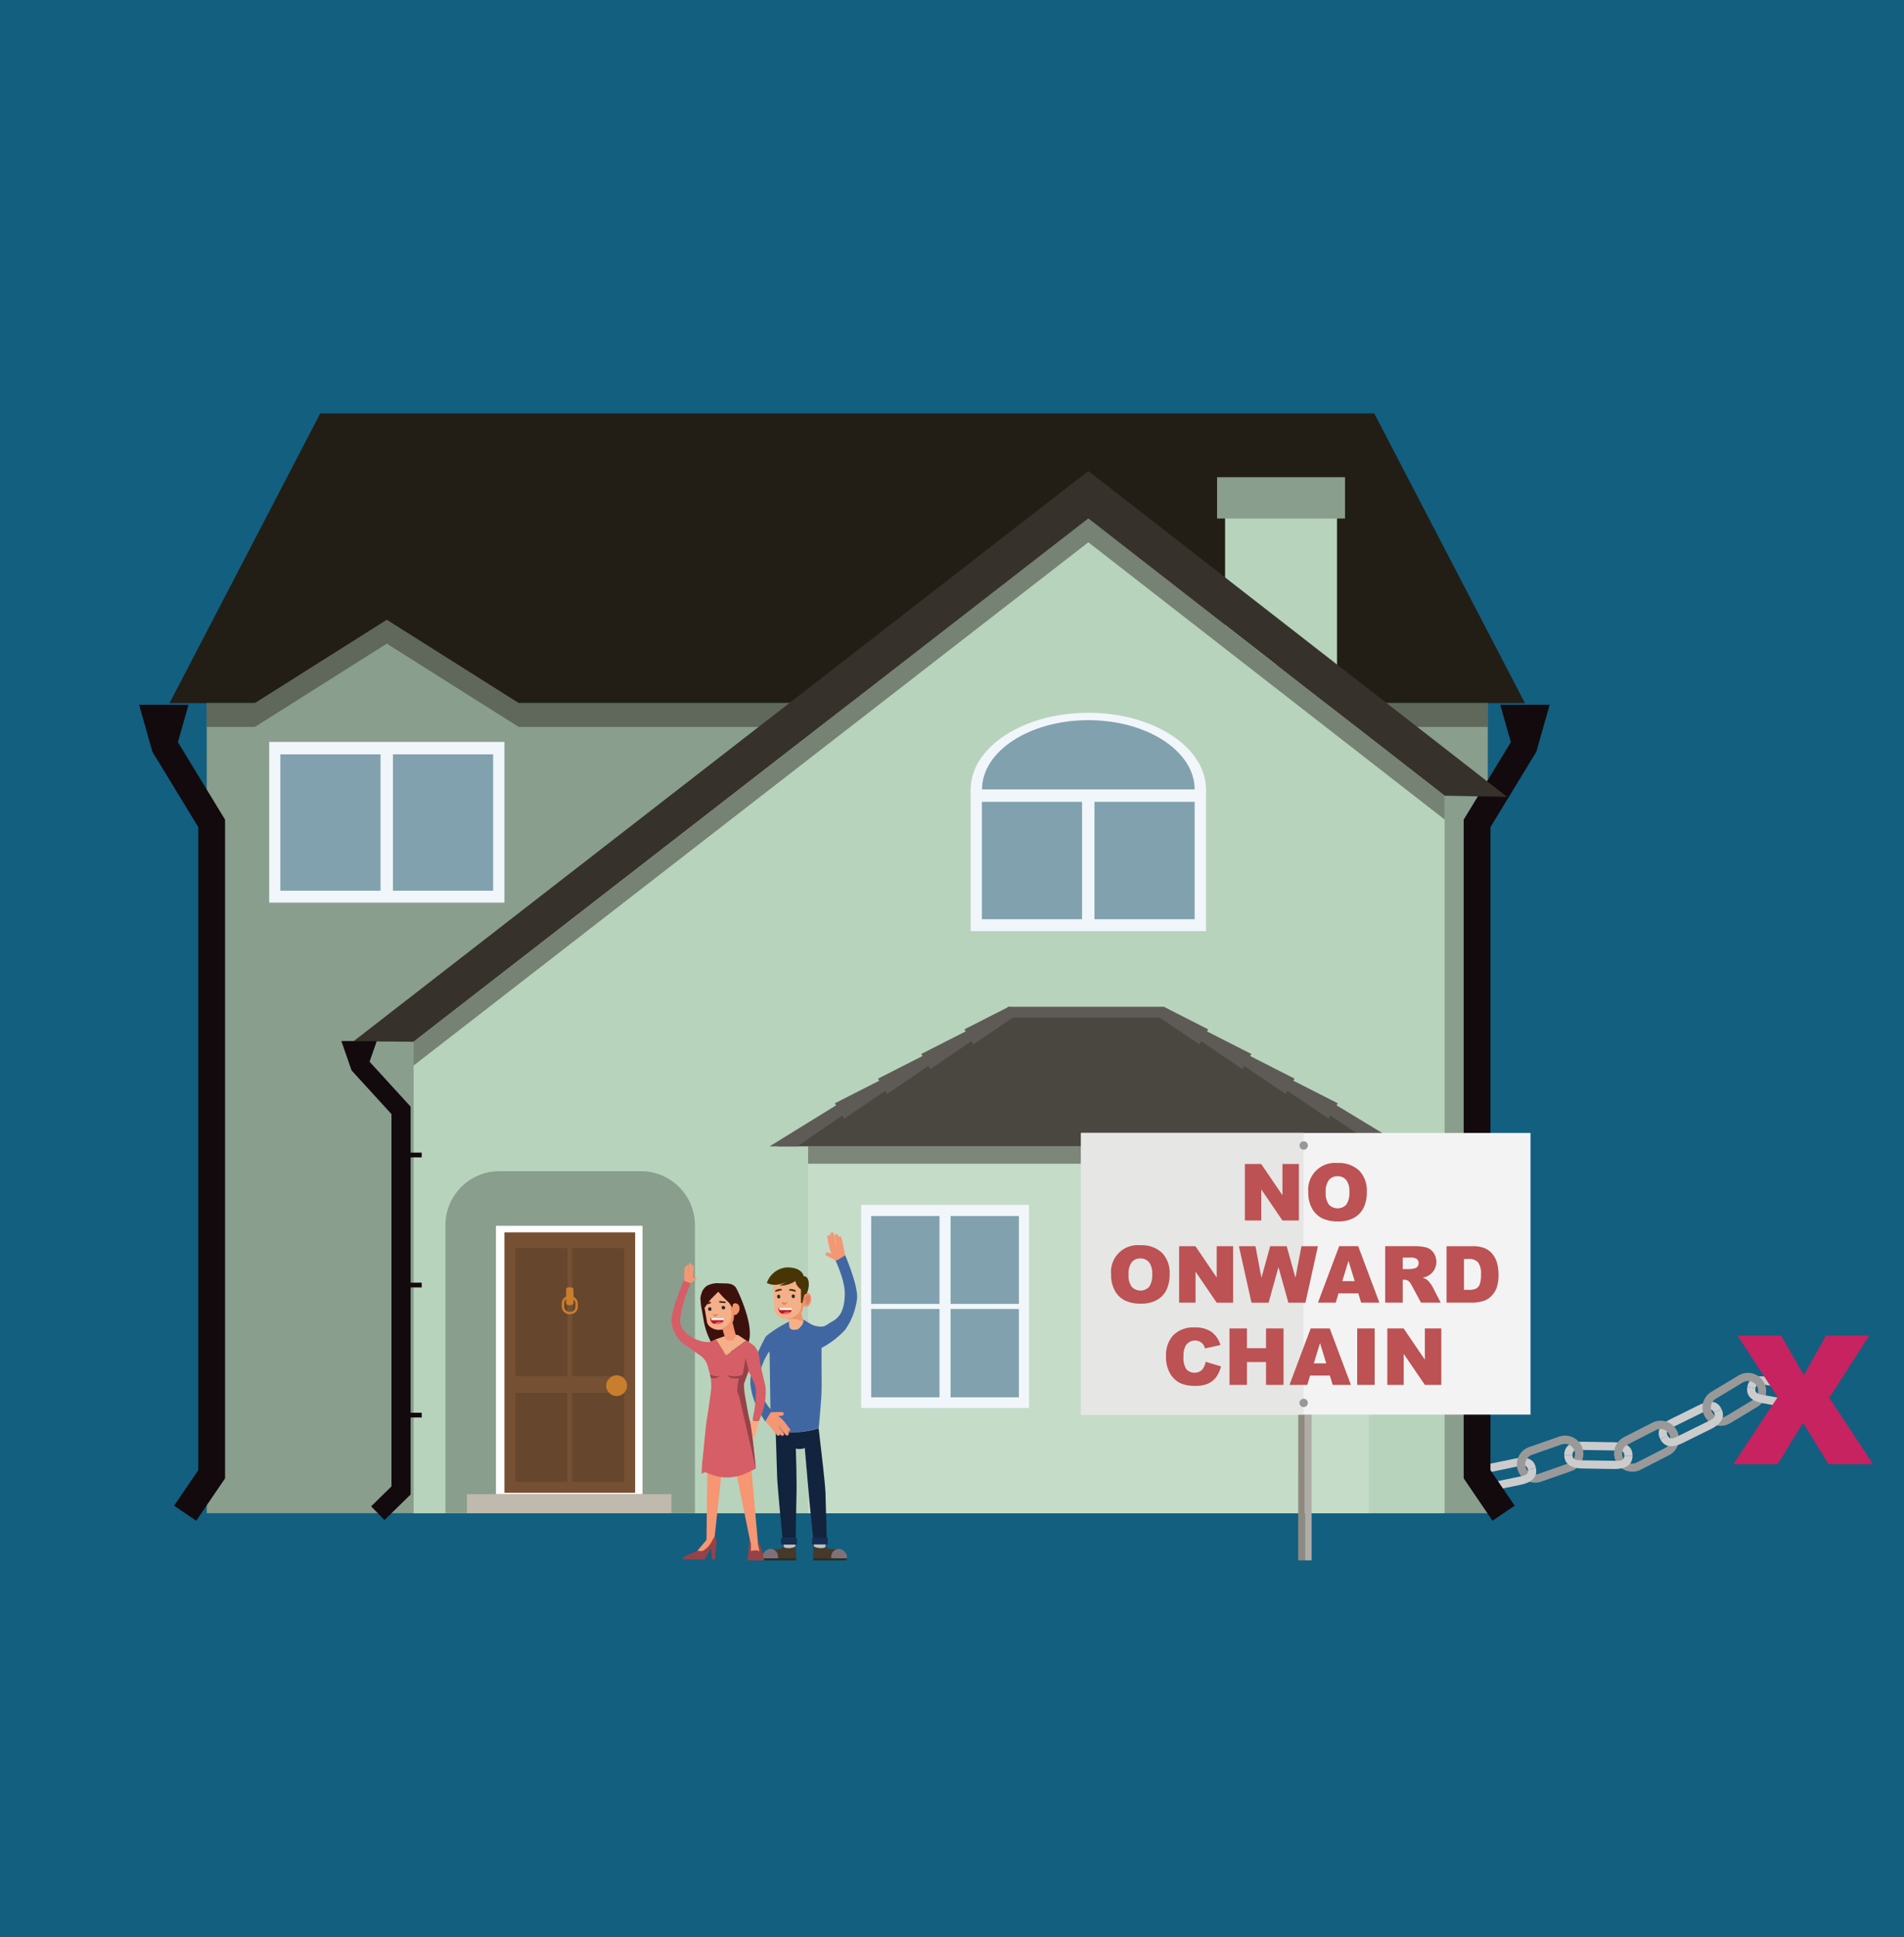 <svg xmlns="http://www.w3.org/2000/svg" width="295" height="300" viewBox="0 0 295 300">
  <defs>
    <style>
      .cls-1 {
        fill: #125f80;
      }

      .cls-2 {
        fill: #ccc;
      }

      .cls-3 {
        fill: #999;
      }

      .cls-4 {
        fill: #221e16;
      }

      .cls-15, .cls-4 {
        fill-rule: evenodd;
      }

      .cls-5 {
        fill: #b7d3bc;
      }

      .cls-6 {
        fill: #899e8d;
      }

      .cls-7 {
        fill: #130a0d;
      }

      .cls-8, .cls-9 {
        fill: #36322b;
      }

      .cls-8 {
        opacity: 0.5;
      }

      .cls-10 {
        fill: #fff;
      }

      .cls-11 {
        fill: #755033;
      }

      .cls-12 {
        fill: #66462d;
      }

      .cls-13 {
        fill: #c87e2c;
      }

      .cls-14, .cls-21 {
        fill: none;
        stroke-miterlimit: 10;
      }

      .cls-14 {
        stroke: #c87e2c;
        stroke-width: 0.369px;
      }

      .cls-15 {
        fill: #c0b9ad;
      }

      .cls-16 {
        fill: #f1f6fa;
      }

      .cls-17 {
        fill: #81a1ae;
      }

      .cls-18 {
        fill: #c5dcc9;
      }

      .cls-19 {
        fill: #4a4740;
      }

      .cls-20 {
        fill: #5e5b56;
      }

      .cls-21 {
        stroke: #130a0d;
        stroke-width: 0.736px;
      }

      .cls-22 {
        fill: #4167a3;
      }

      .cls-23 {
        fill: #f4b089;
      }

      .cls-24 {
        fill: #ef9369;
      }

      .cls-25 {
        fill: #db8061;
      }

      .cls-26 {
        fill: #d08564;
      }

      .cls-27 {
        fill: #272c26;
      }

      .cls-28 {
        fill: #483505;
      }

      .cls-29 {
        fill: #bcc3c6;
      }

      .cls-30 {
        fill: #12233d;
      }

      .cls-31 {
        fill: #46392a;
      }

      .cls-32 {
        fill: #807178;
      }

      .cls-33 {
        fill: #282e27;
      }

      .cls-34 {
        fill: #172c4e;
      }

      .cls-35 {
        fill: #f49774;
      }

      .cls-36 {
        fill: #f55761;
      }

      .cls-37 {
        fill: #bd1b25;
      }

      .cls-38 {
        fill: #3c100d;
      }

      .cls-39 {
        fill: #f69672;
      }

      .cls-40 {
        fill: #faaa83;
      }

      .cls-41 {
        fill: #d65e67;
      }

      .cls-42 {
        fill: #964248;
      }

      .cls-43 {
        fill: #c62360;
      }

      .cls-44 {
        fill: #8f8a80;
      }

      .cls-45 {
        fill: #afaca8;
      }

      .cls-46 {
        fill: #f3f3f3;
      }

      .cls-47 {
        fill: #e6e6e5;
      }

      .cls-48 {
        fill: #989898;
      }

      .cls-49 {
        fill: #bc5253;
      }
    </style>
  </defs>
  <title>No Onward Chain House Sales</title>
  <g id="back">
    <rect class="cls-1" x="-137.426" y="-466.884" width="568.221" height="5731.85"/>
  </g>
  <g id="house">
    <g>
      <path class="cls-2" d="M234.778,225.863l-4.811.994c-1.53.316-2.675,1.056-2.359,2.586l.004.017,1.246-.257-.004-.017c-.174-.843.527-.908,1.37-1.083l4.811-.994c.843-.174,1.513-.392,1.687.451l.003.017,1.246-.258-.003-.017C237.653,225.773,236.309,225.547,234.778,225.863Z"/>
      <path class="cls-3" d="M228.431,232.24l-4.639,1.615a2.833,2.833,0,1,1-1.863-5.352l4.639-1.615a2.833,2.833,0,1,1,1.863,5.352Zm-6.084-2.535a1.561,1.561,0,0,0,1.026,2.948l4.639-1.615a1.561,1.561,0,1,0-1.026-2.948Z"/>
      <path class="cls-2" d="M250.14,223.341l-4.912-.078c-1.562-.025-2.841.448-2.866,2.01,0,.006,0,.012,0,.018l1.272.02c0-.006,0-.012,0-.018.014-.861.713-.772,1.573-.758l4.912.078c.861.014,1.562-.053,1.548.808l-.001.018,1.273.02.001-.018C252.965,223.879,251.702,223.365,250.14,223.341Z"/>
      <path class="cls-3" d="M243.422,227.823l-4.638,1.619a2.833,2.833,0,1,1-1.867-5.35l4.638-1.619a2.833,2.833,0,0,1,1.867,5.35Zm-6.086-2.53a1.561,1.561,0,0,0,1.029,2.947l4.638-1.619a1.561,1.561,0,0,0-1.029-2.947Z"/>
      <path class="cls-2" d="M263.262,217.575l-4.405,2.174c-1.401.691-2.323,1.696-1.631,3.097l.008.016,1.141-.563-.008-.016c-.381-.772.281-1.012,1.053-1.393l4.405-2.174c.772-.381,1.365-.76,1.746.011l.007.016,1.141-.563-.007-.016C266.021,216.764,264.663,216.884,263.262,217.575Z"/>
      <path class="cls-3" d="M258.581,225.361l-4.375,2.234a2.833,2.833,0,1,1-2.577-5.047l4.375-2.234a2.833,2.833,0,0,1,2.577,5.047Zm-6.373-1.68a1.561,1.561,0,1,0,1.419,2.78l4.375-2.234a1.561,1.561,0,0,0-1.419-2.78Z"/>
      <path class="cls-2" d="M278.715,214.086l-4.836-.862c-1.538-.274-2.876-.011-3.15,1.527l-.003.018,1.253.223.003-.018c.151-.847.827-.648,1.674-.497l4.836.862c.847.151,1.55.197,1.399,1.045l-.004.017,1.253.223.004-.017C281.418,215.068,280.253,214.36,278.715,214.086Z"/>
      <path class="cls-3" d="M272.278,217.86l-4.209,2.533a2.833,2.833,0,0,1-2.923-4.855l4.209-2.533a2.833,2.833,0,1,1,2.923,4.855Zm-6.475-1.231a1.561,1.561,0,0,0,1.61,2.674l4.209-2.534a1.561,1.561,0,1,0-1.61-2.674Z"/>
      <path class="cls-2" d="M278.211,216.915l-4.836-.862c-.841-.15-1.534-.231-1.396-1.062l-1.253-.223c-.262,1.526.893,2.265,2.425,2.538l4.836.862c1.532.273,2.872-.021,3.153-1.544l-1.253-.223C279.73,217.228,279.052,217.065,278.211,216.915Z"/>
      <path class="cls-2" d="M235.36,228.678l-4.811.994c-.837.173-1.51.354-1.69-.469l-1.246.257c.323,1.514,1.67,1.772,3.194,1.458l4.811-.994c1.524-.315,2.659-1.085,2.355-2.604l-1.246.258C236.887,228.404,236.197,228.505,235.36,228.678Z"/>
      <path class="cls-2" d="M250.095,226.214l-4.912-.078c-.854-.014-1.551.017-1.547-.826l-1.272-.02c-.015,1.548,1.243,2.094,2.8,2.118l4.912.078c1.556.025,2.831-.48,2.866-2.028l-1.273-.02C251.644,226.28,250.949,226.228,250.095,226.214Z"/>
      <path class="cls-2" d="M264.534,220.153l-4.405,2.174c-.766.378-1.372.723-1.754-.028l-1.141.563c.694,1.384,2.062,1.294,3.458.606l4.405-2.174c1.396-.689,2.3-1.72,1.623-3.113l-1.141.563C265.942,219.503,265.3,219.774,264.534,220.153Z"/>
    </g>
    <g>
      <polygon class="cls-4" points="212.922 64.02 49.618 64.02 26.268 108.886 236.272 108.886 212.922 64.02"/>
      <rect class="cls-5" x="189.811" y="75.434" width="17.342" height="27.47"/>
      <rect class="cls-6" x="188.568" y="73.901" width="19.827" height="6.396"/>
      <polygon class="cls-6" points="230.511 108.886 80.364 108.886 59.932 95.993 39.5 108.886 32.029 108.886 32.029 234.331 230.511 234.331 230.511 108.886"/>
      <polygon class="cls-7" points="240.102 109.131 238.345 115.324 238.043 116.402 230.624 128.585 230.927 127.507 230.927 228.294 230.568 227.128 234.675 233.165 231.247 235.497 227.139 229.461 226.78 228.933 226.78 228.294 226.78 127.507 226.78 126.926 227.083 126.429 234.501 114.246 234.199 115.324 232.442 109.131 240.102 109.131"/>
      <polygon class="cls-8" points="80.364 108.886 59.932 95.993 39.5 108.886 32.029 108.886 32.029 112.564 39.5 112.564 59.932 99.671 80.364 112.564 230.511 112.564 230.511 108.886 80.364 108.886"/>
      <polygon class="cls-9" points="233.504 123.397 168.625 72.94 54.779 161.244 64.087 161.325 168.625 80.296 223.82 123.223 233.504 123.397"/>
      <polygon class="cls-5" points="223.82 123.223 168.625 80.296 64.087 161.325 64.087 234.331 223.82 234.331 223.82 123.223"/>
      <polygon class="cls-8" points="223.82 123.223 168.625 80.296 64.087 161.325 64.087 165.003 168.625 83.975 223.82 126.901 223.82 123.223"/>
      <path class="cls-6" d="M77.377,181.365h21.926a8.365,8.365,0,0,1,8.365,8.365v44.601a0,0,0,0,1,0,0H69.012a0,0,0,0,1,0,0V189.73A8.365,8.365,0,0,1,77.377,181.365Z"/>
      <g>
        <rect class="cls-10" x="76.843" y="189.817" width="22.708" height="41.556" transform="translate(176.393 421.19) rotate(180)"/>
        <g id="Symbol_9_0_Layer2_0_MEMBER_8_MEMBER_12_MEMBER_0_FILL" data-name="Symbol 9 0 Layer2 0 MEMBER 8 MEMBER 12 MEMBER 0 FILL">
          <path class="cls-11" d="M98.406,190.84H78.157v40.325H98.406Z"/>
        </g>
        <g id="Symbol_9_0_Layer2_0_MEMBER_8_MEMBER_12_MEMBER_1_MEMBER_0_FILL" data-name="Symbol 9 0 Layer2 0 MEMBER 8 MEMBER 12 MEMBER 1 MEMBER 0 FILL">
          <path class="cls-12" d="M87.903,213.12V193.285H79.879V213.12Z"/>
        </g>
        <g id="Symbol_9_0_Layer2_0_MEMBER_8_MEMBER_12_MEMBER_1_MEMBER_1_FILL" data-name="Symbol 9 0 Layer2 0 MEMBER 8 MEMBER 12 MEMBER 1 MEMBER 1 FILL">
          <path class="cls-12" d="M88.66,193.285V213.12h8.024V193.285Z"/>
        </g>
        <g id="Symbol_9_0_Layer2_0_MEMBER_8_MEMBER_12_MEMBER_2_MEMBER_0_FILL" data-name="Symbol 9 0 Layer2 0 MEMBER 8 MEMBER 12 MEMBER 2 MEMBER 0 FILL">
          <path class="cls-12" d="M87.903,229.477V215.703H79.879v13.775Z"/>
        </g>
        <g id="Symbol_9_0_Layer2_0_MEMBER_8_MEMBER_12_MEMBER_2_MEMBER_1_FILL" data-name="Symbol 9 0 Layer2 0 MEMBER 8 MEMBER 12 MEMBER 2 MEMBER 1 FILL">
          <path class="cls-12" d="M96.684,229.477V215.703H88.66v13.775Z"/>
        </g>
        <g id="Symbol_9_0_Layer2_0_MEMBER_8_MEMBER_13_FILL" data-name="Symbol 9 0 Layer2 0 MEMBER 8 MEMBER 13 FILL">
          <path class="cls-13" d="M97.166,214.566a1.445,1.445,0,0,0-.482-1.102,1.58,1.58,0,0,0-2.273,0,1.445,1.445,0,0,0-.482,1.102,1.483,1.483,0,0,0,.482,1.136,1.554,1.554,0,0,0,1.136.482,1.647,1.647,0,0,0,1.619-1.619Z"/>
        </g>
        <rect class="cls-13" x="87.711" y="199.358" width="1.141" height="2.745" rx="0.316" transform="translate(176.563 401.462) rotate(180)"/>
        <rect class="cls-14" x="87.225" y="200.878" width="2.113" height="2.446" rx="0.931" transform="translate(176.563 404.201) rotate(180)"/>
        <polygon class="cls-15" points="72.348 234.331 72.348 231.373 104.028 231.373 104.028 234.331 72.348 234.331 72.348 234.331"/>
      </g>
      <g>
        <ellipse class="cls-16" cx="168.625" cy="122.246" rx="18.225" ry="11.866"/>
        <ellipse class="cls-17" cx="168.625" cy="122.246" rx="16.471" ry="10.723"/>
        <rect class="cls-16" x="150.399" y="122.246" width="36.451" height="21.945"/>
        <g id="Symbol_9_0_Layer2_0_MEMBER_8_MEMBER_12_MEMBER_1_MEMBER_1_FILL-2" data-name="Symbol 9 0 Layer2 0 MEMBER 8 MEMBER 12 MEMBER 1 MEMBER 1 FILL">
          <path class="cls-17" d="M167.651,124.174v18.17H152.131v-18.17Z"/>
        </g>
        <g id="Symbol_9_0_Layer2_0_MEMBER_8_MEMBER_12_MEMBER_1_MEMBER_1_FILL-3" data-name="Symbol 9 0 Layer2 0 MEMBER 8 MEMBER 12 MEMBER 1 MEMBER 1 FILL">
          <path class="cls-17" d="M185.096,124.174v18.17h-15.521v-18.17Z"/>
        </g>
      </g>
      <g>
        <rect class="cls-16" x="41.706" y="114.89" width="36.451" height="24.887"/>
        <g id="Symbol_9_0_Layer2_0_MEMBER_8_MEMBER_12_MEMBER_1_MEMBER_1_FILL-4" data-name="Symbol 9 0 Layer2 0 MEMBER 8 MEMBER 12 MEMBER 1 MEMBER 1 FILL">
          <path class="cls-17" d="M58.959,116.817V137.93H43.438V116.817Z"/>
        </g>
        <g id="Symbol_9_0_Layer2_0_MEMBER_8_MEMBER_12_MEMBER_1_MEMBER_1_FILL-5" data-name="Symbol 9 0 Layer2 0 MEMBER 8 MEMBER 12 MEMBER 1 MEMBER 1 FILL">
          <path class="cls-17" d="M76.403,116.817V137.93H60.882V116.817Z"/>
        </g>
      </g>
      <g>
        <rect class="cls-18" x="125.206" y="177.519" width="86.891" height="56.812"/>
        <g>
          <rect class="cls-16" x="133.429" y="186.584" width="26.006" height="31.451"/>
          <g>
            <rect class="cls-17" x="134.977" y="202.701" width="10.585" height="13.683"/>
            <rect class="cls-17" x="134.977" y="188.307" width="10.585" height="13.611"/>
          </g>
          <g>
            <rect class="cls-17" x="147.281" y="188.307" width="10.585" height="13.611"/>
            <rect class="cls-17" x="147.281" y="202.701" width="10.585" height="13.683"/>
          </g>
        </g>
        <g>
          <rect class="cls-16" x="177.846" y="186.584" width="26.006" height="31.451" transform="translate(381.697 404.619) rotate(180)"/>
          <g>
            <rect class="cls-17" x="191.718" y="202.701" width="10.585" height="13.683"/>
            <rect class="cls-17" x="191.718" y="188.307" width="10.585" height="13.611"/>
          </g>
          <g>
            <rect class="cls-17" x="179.414" y="188.307" width="10.585" height="13.611"/>
            <rect class="cls-17" x="179.414" y="202.701" width="10.585" height="13.683"/>
          </g>
        </g>
        <polygon class="cls-19" points="180.534 156.457 156.768 156.457 120.471 177.519 216.831 177.519 180.534 156.457"/>
        <polygon class="cls-20" points="149.425 159.403 149.613 159.718 142.734 163.219 142.921 163.534 136.043 167.035 136.23 167.351 129.351 170.852 129.538 171.167 119.24 177.519 123.545 177.519 130.478 172.752 130.773 173.248 137.156 168.911 137.45 169.408 143.833 165.071 144.128 165.568 150.51 161.231 150.805 161.728 157.182 157.395 156.298 155.905 149.425 159.403"/>
        <polygon class="cls-20" points="187.195 159.403 187.008 159.718 193.886 163.219 193.699 163.534 200.577 167.035 200.39 167.351 207.269 170.852 207.082 171.167 217.579 177.519 213.273 177.519 206.142 172.752 205.848 173.248 199.464 168.911 199.17 169.408 192.787 165.071 192.492 165.568 186.11 161.231 185.815 161.728 179.438 157.395 180.322 155.905 187.195 159.403"/>
        <rect class="cls-20" x="156.132" y="155.905" width="24.19" height="1.68"/>
        <rect class="cls-8" x="125.206" y="177.519" width="86.891" height="2.691"/>
      </g>
      <polygon class="cls-7" points="29.207 109.131 27.45 115.324 27.148 114.246 34.566 126.429 34.869 126.926 34.869 127.507 34.869 228.294 34.869 228.933 34.51 229.461 30.402 235.497 26.974 233.165 31.082 227.128 30.722 228.294 30.722 127.507 31.025 128.585 23.606 116.402 23.304 115.324 21.547 109.131 29.207 109.131"/>
      <polygon class="cls-7" points="58.372 161.215 57.115 164.831 56.726 163.83 63.231 170.945 63.619 171.37 63.619 171.946 63.619 230.805 63.619 231.429 63.173 231.866 59.572 235.391 57.497 233.271 61.098 229.746 60.652 230.805 60.652 171.946 61.041 172.947 54.536 165.832 54.471 165.76 54.148 164.831 52.89 161.215 58.372 161.215"/>
      <line class="cls-21" x1="62.136" y1="178.857" x2="65.341" y2="178.857"/>
      <line class="cls-21" x1="62.136" y1="198.997" x2="65.341" y2="198.997"/>
      <line class="cls-21" x1="62.136" y1="219.138" x2="65.341" y2="219.138"/>
    </g>
    <g>
      <path class="cls-22" d="M116.254,214.26a10.605,10.605,0,0,0,1.242,4.037A14.086,14.086,0,0,0,118.6,220.17c.262-.447.514-.902.773-1.353.01.595.015,1.184.029,1.782.108.084.322.271.413.335a3.24,3.24,0,0,0,.828.508,6.991,6.991,0,0,0,2.615.371,14.585,14.585,0,0,0,3.596-.672c.149-1.688.254-2.834.383-4.656.082-1.157.063-2.715.052-4.205-.004-.498-.005-2.593-.001-3.542a13.727,13.727,0,0,0,3.64-2.79,10.712,10.712,0,0,0,1.855-4.791c.237-2.031-1.894-6.913-1.894-6.913l-1.736.318s1.815,3.554,1.736,5.914-.686,3.44-1.894,4.131c-1.126.644-1.106.848-1.933.82a3.292,3.292,0,0,1-1.349-.337c-.222-.137-.933-.562-1.23-.741a5.129,5.129,0,0,1-.375.782,1.413,1.413,0,0,1-1.106.793c-.478.007-.637-.21-.728-.635a4.794,4.794,0,0,1,.02-.65,19.646,19.646,0,0,0-3.428,2.133,1.572,1.572,0,0,0-.275.303,2.038,2.038,0,0,0-.193.371,27.024,27.024,0,0,0-1.341,2.915A9.773,9.773,0,0,0,116.254,214.26Zm1.883-2.968a9.999,9.999,0,0,1,.948-1.872c.035-.053.117-.268.129.093s.008-.903.03.421.098,6.268.125,8.267a7.332,7.332,0,0,1-1.735-4.071A6.841,6.841,0,0,1,118.137,211.291Z"/>
      <g id="Symbol_1_Newczashhaww_0_Layer2_2_MEMBER_0_MEMBER_0_MEMBER_0_MEMBER_0_FILL" data-name="Symbol 1   Newczashhaww 0 Layer2 2 MEMBER 0 MEMBER 0 MEMBER 0 MEMBER 0 FILL">
        <path class="cls-23" d="M120.541,198.708c.655.142,1.276-.715,1.524-.715a2.468,2.468,0,0,1,2.009.768l.279,1.214v.478c.212.195-.04.76.066.99l.093-.85v-.027a.857.857,0,0,1,.491-.292.578.578,0,0,1,.425.133.758.758,0,0,1,.239.452l.026.292a1.583,1.583,0,0,1-.08.505l-.159.345v.027l-.026.026v.027a.563.563,0,0,1-.398.239.778.778,0,0,1-.531-.186l-.106.558a1.807,1.807,0,0,1-.292.584l.372,1.328v.053a1.24,1.24,0,0,1-.345.691q-.399.505-.637.531a1.227,1.227,0,0,1-.664-.026q-.372-.08-.372-.292h-.027l-.266-1.302a1.852,1.852,0,0,1-1.036-.106,2.368,2.368,0,0,1-.77-.558,1.421,1.421,0,0,1-.345-.717l-.292-4.356.912-.015m3.923,3.149-.08-.027.027.08Z"/>
      </g>
      <g id="Symbol_1_Newczashhaww_0_Layer2_2_MEMBER_2_MEMBER_0_MEMBER_0_MEMBER_0_FILL" data-name="Symbol 1   Newczashhaww 0 Layer2 2 MEMBER 2 MEMBER 0 MEMBER 0 MEMBER 0 FILL">
        <path class="cls-24" d="M122.932,203.968a3.172,3.172,0,0,1-.664.213,2.284,2.284,0,0,1-.611.053l.531.053a3.81,3.81,0,0,1,1.461.08l.797.239-.319-1.302a.995.995,0,0,0,.239-.452l.133-.717.159.133a.447.447,0,0,0,.372.053,1.152,1.152,0,0,0,.637-.93,1.498,1.498,0,0,0-.053-.717.533.533,0,0,0-.77-.398l-.159.106-.345,1.302-.159-.08-.08-.159.053.637a1.96,1.96,0,0,1-.372,1.195A2.678,2.678,0,0,1,122.932,203.968Z"/>
      </g>
      <g id="Symbol_1_Newczashhaww_0_Layer2_2_MEMBER_3_MEMBER_0_MEMBER_0_MEMBER_0_FILL" data-name="Symbol 1   Newczashhaww 0 Layer2 2 MEMBER 3 MEMBER 0 MEMBER 0 MEMBER 0 FILL">
        <path class="cls-25" d="M125.456,200.753q-.133-.239-.319-.212l-.133.053-.027.027a1.81,1.81,0,0,0-.345.531q-.053.08,0,.133a.104.104,0,0,0,.08.106l.026.026a.142.142,0,0,1,.159.106l-.053.319v.053q.027.159.186.106l.106-.027a1.176,1.176,0,0,0,.292-.505,1.559,1.559,0,0,0,.053-.531Z"/>
      </g>
      <g id="Symbol_1_Newczashhaww_0_Layer2_2_MEMBER_4_MEMBER_0_MEMBER_0_MEMBER_0_FILL" data-name="Symbol 1   Newczashhaww 0 Layer2 2 MEMBER 4 MEMBER 0 MEMBER 0 MEMBER 0 FILL">
        <path class="cls-26" d="M121.179,201.843a.428.428,0,0,0,.319.212q.319.027.505-.398a.578.578,0,0,1-.478.08l-.319-.053-.106-.053Z"/>
      </g>
      <g id="Symbol_1_Newczashhaww_0_Layer2_2_MEMBER_5_MEMBER_0_MEMBER_0_MEMBER_0_FILL" data-name="Symbol 1   Newczashhaww 0 Layer2 2 MEMBER 5 MEMBER 0 MEMBER 0 MEMBER 0 FILL">
        <path class="cls-27" d="M123.145,200.727a.235.235,0,0,0-.266-.266q-.212,0-.213.266,0,.292.239.292T123.145,200.727Z"/>
      </g>
      <g id="Symbol_1_Newczashhaww_0_Layer2_2_MEMBER_6_MEMBER_0_MEMBER_0_MEMBER_0_FILL" data-name="Symbol 1   Newczashhaww 0 Layer2 2 MEMBER 6 MEMBER 0 MEMBER 0 MEMBER 0 FILL">
        <path class="cls-27" d="M120.887,200.78q-.026-.292-.239-.292-.239,0-.239.292t.266.292Q120.887,201.072,120.887,200.78Z"/>
      </g>
      <g id="Symbol_1_Newczashhaww_0_Layer2_2_MEMBER_7_MEMBER_0_MEMBER_0_MEMBER_0_FILL" data-name="Symbol 1   Newczashhaww 0 Layer2 2 MEMBER 7 MEMBER 0 MEMBER 0 MEMBER 0 FILL">
        <path class="cls-28" d="M123.282,199.834a1.254,1.254,0,0,0-1.008-.174l-.033.164,1.062.212Z"/>
      </g>
      <g id="Symbol_1_Newczashhaww_0_Layer2_2_MEMBER_7_MEMBER_0_MEMBER_0_MEMBER_0_FILL-2" data-name="Symbol 1   Newczashhaww 0 Layer2 2 MEMBER 7 MEMBER 0 MEMBER 0 MEMBER 0 FILL">
        <path class="cls-28" d="M120.117,199.85a1.253,1.253,0,0,1,.999-.221l.04.163-1.052.262Z"/>
      </g>
      <g id="Symbol_1_Newczashhaww_0_Layer2_2_MEMBER_13_MEMBER_0_MEMBER_0_MEMBER_0_FILL" data-name="Symbol 1   Newczashhaww 0 Layer2 2 MEMBER 13 MEMBER 0 MEMBER 0 MEMBER 0 FILL">
        <path class="cls-29" d="M121.498,239.829l1.673.027.133-1.488-1.966.027Z"/>
      </g>
      <g id="Symbol_1_Newczashhaww_0_Layer2_2_MEMBER_14_MEMBER_0_MEMBER_0_MEMBER_0_FILL" data-name="Symbol 1   Newczashhaww 0 Layer2 2 MEMBER 14 MEMBER 0 MEMBER 0 MEMBER 0 FILL">
        <path class="cls-29" d="M127.979,238.394l-1.939-.027.106,1.488,1.7-.027Z"/>
      </g>
      <g id="Symbol_1_Newczashhaww_0_Layer2_2_MEMBER_15_MEMBER_0_MEMBER_0_MEMBER_0_FILL" data-name="Symbol 1   Newczashhaww 0 Layer2 2 MEMBER 15 MEMBER 0 MEMBER 0 MEMBER 0 FILL">
        <path class="cls-30" d="M120.94,221.58l-.77-.345.239,7.544q.133,2.311.824,9.35l2.045.027.133-7.119q.027-.266-.026-3.719l-.08-3.002.212.053a3.216,3.216,0,0,0,.584,0q.478-.026.584-.186l.611,7.013q.186,2.072.691,6.96l2.099-.027-.186-6.853q-.027-1.089-.558-5.738l-.505-4.356a14.595,14.595,0,0,1-3.639.637A6.244,6.244,0,0,1,120.94,221.58Z"/>
      </g>
      <g id="Symbol_1_Newczashhaww_0_Layer2_2_MEMBER_16_MEMBER_0_MEMBER_0_MEMBER_0_FILL" data-name="Symbol 1   Newczashhaww 0 Layer2 2 MEMBER 16 MEMBER 0 MEMBER 0 MEMBER 0 FILL">
        <path class="cls-31" d="M123.357,241.476l-.053-2.019a2.207,2.207,0,0,1-1.355.266,1.684,1.684,0,0,1-.478-.106l-.212-.106-.292.345a6.982,6.982,0,0,1-1.674.027l.399,1.594Z"/>
      </g>
      <g id="Symbol_1_Newczashhaww_0_Layer2_2_MEMBER_17_MEMBER_0_MEMBER_0_MEMBER_0_FILL" data-name="Symbol 1   Newczashhaww 0 Layer2 2 MEMBER 17 MEMBER 0 MEMBER 0 MEMBER 0 FILL">
        <path class="cls-32" d="M120.249,241.529q.398,0,.266-.611a1.124,1.124,0,0,0-.345-.744,1.081,1.081,0,0,0-.797-.319,1.142,1.142,0,0,0-.824.372,1.064,1.064,0,0,0-.398.77q-.027.531.372.584a4.993,4.993,0,0,0,.877-.106Z"/>
      </g>
      <g id="Symbol_1_Newczashhaww_0_Layer2_2_MEMBER_18_MEMBER_0_MEMBER_0_MEMBER_0_FILL" data-name="Symbol 1   Newczashhaww 0 Layer2 2 MEMBER 18 MEMBER 0 MEMBER 0 MEMBER 0 FILL">
        <path class="cls-33" d="M118.151,241.635h5.207v-.319h-5.207Z"/>
      </g>
      <g id="Symbol_1_Newczashhaww_0_Layer2_2_MEMBER_19_MEMBER_0_MEMBER_0_MEMBER_0_FILL" data-name="Symbol 1   Newczashhaww 0 Layer2 2 MEMBER 19 MEMBER 0 MEMBER 0 MEMBER 0 FILL">
        <path class="cls-31" d="M127.422,239.722a2.337,2.337,0,0,1-1.009-.106l-.399-.159-.027,2.019h3.639l.425-1.594-1.673-.027-.292-.345A1.271,1.271,0,0,1,127.422,239.722Z"/>
      </g>
      <g id="Symbol_1_Newczashhaww_0_Layer2_2_MEMBER_20_MEMBER_0_MEMBER_0_MEMBER_0_FILL" data-name="Symbol 1   Newczashhaww 0 Layer2 2 MEMBER 20 MEMBER 0 MEMBER 0 MEMBER 0 FILL">
        <path class="cls-32" d="M129.972,239.855a1.204,1.204,0,0,0-.797.319,1.154,1.154,0,0,0-.372.744q-.08.611.292.611a4.388,4.388,0,0,0,.85-.053,4.341,4.341,0,0,1,.877.106q.399-.026.398-.584a1.344,1.344,0,0,0-1.248-1.142Z"/>
      </g>
      <g id="Symbol_1_Newczashhaww_0_Layer2_2_MEMBER_21_MEMBER_0_MEMBER_0_MEMBER_0_FILL" data-name="Symbol 1   Newczashhaww 0 Layer2 2 MEMBER 21 MEMBER 0 MEMBER 0 MEMBER 0 FILL">
        <path class="cls-33" d="M131.194,241.316h-5.207v.319h5.207Z"/>
      </g>
      <g id="Symbol_1_Newczashhaww_0_Layer2_2_MEMBER_22_MEMBER_0_MEMBER_0_MEMBER_0_FILL" data-name="Symbol 1   Newczashhaww 0 Layer2 2 MEMBER 22 MEMBER 0 MEMBER 0 MEMBER 0 FILL">
        <path class="cls-34" d="M121.02,239.191h2.444v-1.036H121.02Z"/>
      </g>
      <g id="Symbol_1_Newczashhaww_0_Layer2_2_MEMBER_23_MEMBER_0_MEMBER_0_MEMBER_0_FILL" data-name="Symbol 1   Newczashhaww 0 Layer2 2 MEMBER 23 MEMBER 0 MEMBER 0 MEMBER 0 FILL">
        <path class="cls-34" d="M125.828,239.165h2.417v-1.036h-2.417Z"/>
      </g>
      <g id="Symbol_1_Newczashhaww_0_Layer2_2_MEMBER_28_MEMBER_0_MEMBER_0_MEMBER_0_FILL" data-name="Symbol 1   Newczashhaww 0 Layer2 2 MEMBER 28 MEMBER 0 MEMBER 0 MEMBER 0 FILL">
        <path class="cls-35" d="M121.418,218.923a.259.259,0,0,0-.319-.266l-1.541.027-.08.027h-.053l-.824,1.355,1.78,2.152q.212.212.398.027l.106-.133.106.106a.188.188,0,0,0,.186.133.206.206,0,0,0,.186-.08.224.224,0,0,0,.133-.186.255.255,0,0,0-.08-.186l-.797-1.036.106.053.027.026.956,1.222a.241.241,0,0,0,.398.053.26.26,0,0,0,.053-.399l-.133-.133a.418.418,0,0,0,.292-.053q.213-.159.026-.399l-.85-1.116-.505-.531-.399-.266.584-.106Q121.418,219.215,121.418,218.923Z"/>
      </g>
      <g id="Symbol_1_Newczashhaww_0_Layer2_2_MEMBER_30_MEMBER_0_FILL" data-name="Symbol 1   Newczashhaww 0 Layer2 2 MEMBER 30 MEMBER 0 FILL">
        <path class="cls-36" d="M121.676,203.481a1.679,1.679,0,0,1-.353-.015q.297-.486,1.146-.235A1.204,1.204,0,0,1,121.676,203.481Z"/>
        <path class="cls-37" d="M120.632,202.565h.143v.292h1.883a.59.59,0,0,1-.189.374q-.849-.251-1.146.235A.757.757,0,0,1,120.632,202.565Z"/>
        <path class="cls-10" d="M122.659,202.565a1.045,1.045,0,0,1,0,.292h-1.883v-.292Z"/>
      </g>
      <g id="Symbol_1_Newczashhaww_0_Layer2_3_MEMBER_14_MEMBER_0_MEMBER_0_MEMBER_0_FILL" data-name="Symbol 1   Newczashhaww 0 Layer2 3 MEMBER 14 MEMBER 0 MEMBER 0 MEMBER 0 FILL">
        <path class="cls-25" d="M114.001,202.131a.327.327,0,0,1,.266.133l.053.106-.027.399a.478.478,0,0,1-.212.372l-.08.053c-.035.035-.053.035-.053,0q-.053-.053-.053-.08l-.026-.027.026-.239q-.053-.08-.106-.08h-.027q-.106,0-.106-.08v-.08a1.077,1.077,0,0,1,.266-.425Z"/>
      </g>
      <g id="Symbol_1_Newczashhaww_0_Layer2_2_MEMBER_27_MEMBER_0_MEMBER_0_MEMBER_0_FILL" data-name="Symbol 1   Newczashhaww 0 Layer2 2 MEMBER 27 MEMBER 0 MEMBER 0 MEMBER 0 FILL">
        <path class="cls-35" d="M129.611,195.217l-.047-.025-.083-.014-1.398-.709q-.283-.09-.134-.371.09-.283.371-.134l.519.154-.181-.396-.188-.61-.287-1.504a.26.26,0,0,1,.233-.327.364.364,0,0,1,.26.077l-.032-.167a.274.274,0,0,1,.21-.34q.275-.065.351.246l.251,1.515.011.036.069.097-.22-1.288a.235.235,0,0,1,.221-.304.239.239,0,0,1,.225.029.224.224,0,0,1,.102.204l.044.144.133-.08a.274.274,0,0,1,.34.21l.568,2.734Z"/>
      </g>
      <g>
        <g id="Symbol_1_Newcz_0_Layer2_3_MEMBER_9_MEMBER_0_MEMBER_0_MEMBER_0_FILL" data-name="Symbol 1   Newcz 0 Layer2 3 MEMBER 9 MEMBER 0 MEMBER 0 MEMBER 0 FILL">
          <path class="cls-38" d="M109.573,199.089a3.733,3.733,0,0,1,1.428-.379l1.25.033a4.034,4.034,0,0,1,.887.079,1.613,1.613,0,0,1,.875.551l.238.451s3.193,6.405,1.369,8.703a2.408,2.408,0,0,1-1.871.74s-2.263.356-2.968-.407a11.419,11.419,0,0,1-1.669-3.918l-.509-2.821-.084-1.031a2.88,2.88,0,0,1,.16-.774A2.103,2.103,0,0,1,109.573,199.089Z"/>
        </g>
        <g id="Symbol_1_Newczashhaww_0_Layer2_3_MEMBER_0_MEMBER_0_MEMBER_0_MEMBER_0_FILL" data-name="Symbol 1   Newczashhaww 0 Layer2 3 MEMBER 0 MEMBER 0 MEMBER 0 MEMBER 0 FILL">
          <path class="cls-39" d="M109.591,228.031l2.178.292-1.063,9.855v.664l-1.62,1.727-1.195-.239,1.567-1.859Z"/>
        </g>
        <g id="Symbol_1_Newczashhaww_0_Layer2_3_MEMBER_1_MEMBER_0_MEMBER_0_MEMBER_0_FILL" data-name="Symbol 1   Newczashhaww 0 Layer2 3 MEMBER 1 MEMBER 0 MEMBER 0 MEMBER 0 FILL">
          <path class="cls-39" d="M117.693,240.25l.213.425-1.567-.027v-1.435L114.16,228.456l2.258-.983,1.036,11.662Z"/>
        </g>
        <g id="Symbol_1_Newczashhaww_0_Layer2_3_MEMBER_2_MEMBER_0_MEMBER_0_MEMBER_0_FILL" data-name="Symbol 1   Newczashhaww 0 Layer2 3 MEMBER 2 MEMBER 0 MEMBER 0 MEMBER 0 FILL">
          <path class="cls-40" d="M116.232,220.195l.08-.08.319-.133.319-.08a.794.794,0,0,1,.584.239l-.053.372-.531,1.966-.133.133q-.212.053-.239.345l-.053.106-.133.106-.186-.133-.106.319q-.106.133-.212.106t-.106-.186l.08-.531h-.053l-.106.292q-.08.186-.212.159a.179.179,0,0,1-.106-.266l.398-1.328.053-.478q.027-.186-.159-.08a1.318,1.318,0,0,1-.797.133l-.053-.106q-.053-.106,0-.159l.027-.027.133-.027v-.026Z"/>
        </g>
        <g id="Symbol_1_Newczashhaww_0_Layer2_3_MEMBER_4_MEMBER_0_MEMBER_0_MEMBER_0_FILL" data-name="Symbol 1   Newczashhaww 0 Layer2 3 MEMBER 4 MEMBER 0 MEMBER 0 MEMBER 0 FILL">
          <path class="cls-41" d="M110.096,207.763l.824-.399,1.594,2.497,3.135-2.311,1.089.77.239.212.319.531a2.493,2.493,0,0,1,.319.903,6.378,6.378,0,0,1,.106.823q.08.558.877,3.905a9.266,9.266,0,0,1-.399,3.719,12.955,12.955,0,0,1-.637,1.673l-.717-.027q-.213.08-.212-.425a18.465,18.465,0,0,0,.478-4.569,9.147,9.147,0,0,0-.637-1.753l-.505-1.009-.531,1.461a3.821,3.821,0,0,0-.212.797l-.026.93a11.678,11.678,0,0,0,.425,2.364l.611,2.524q.266,1.355.877,7.039l-1.913.903a7.625,7.625,0,0,1-3.055.452,6.511,6.511,0,0,1-1.886-.425l-.93-.345a.71.71,0,0,0-.611.292,18.532,18.532,0,0,1,.16-2.497l.505-5.1q.585-3.719.797-5.552a8.625,8.625,0,0,0-.133-2.205l-.292-.93a3.13,3.13,0,0,0-1.192-2.066A7.927,7.927,0,0,1,110.096,207.763Z"/>
        </g>
        <g id="Symbol_1_Newczashhaww_0_Layer2_3_MEMBER_5_MEMBER_0_MEMBER_0_MEMBER_0_FILL" data-name="Symbol 1   Newczashhaww 0 Layer2 3 MEMBER 5 MEMBER 0 MEMBER 0 MEMBER 0 FILL">
          <path class="cls-42" d="M113.788,213.155a4.389,4.389,0,0,0,.983-.159q.292-.053.372-.452l.372-2.258.478,1.992-.744,2.045a15.59,15.59,0,0,0,.266,2.284q.398,2.391.664,3.48.345,1.408.93,7.332l-2.603-11.236-.292-.691.133-1.514.186-.478-1.036-.08a2.262,2.262,0,0,1-.531-.213q-.319-.159-.319-.212Z"/>
        </g>
        <g id="Symbol_1_Newczashhaww_0_Layer2_3_MEMBER_6_MEMBER_0_MEMBER_0_MEMBER_0_FILL" data-name="Symbol 1   Newczashhaww 0 Layer2 3 MEMBER 6 MEMBER 0 MEMBER 0 MEMBER 0 FILL">
          <path class="cls-42" d="M111.238,213.102l.319-.027-.372.186a1.264,1.264,0,0,1-1.063.08l-.133-.531a1.487,1.487,0,0,0,.691.266A3.602,3.602,0,0,0,111.238,213.102Z"/>
        </g>
        <g id="Symbol_1_Newczashhaww_0_Layer2_3_MEMBER_7_MEMBER_0_MEMBER_0_MEMBER_0_FILL" data-name="Symbol 1   Newczashhaww 0 Layer2 3 MEMBER 7 MEMBER 0 MEMBER 0 MEMBER 0 FILL">
          <path class="cls-42" d="M110.68,237.993l.053.027q.027,0,.133.106a1.424,1.424,0,0,1,.133.717q0,.372-.213,2.63h-.478l-.133-1.727-1.01,1.727h-3.374a.585.585,0,0,1,.133-.319,3.689,3.689,0,0,1,1.089-.558l1.036-.452.558.053a.895.895,0,0,0,.505-.159l.505-.425a4.177,4.177,0,0,0,.691-.956Z"/>
        </g>
        <g id="Symbol_1_Newczashhaww_0_Layer2_3_MEMBER_8_MEMBER_0_MEMBER_0_MEMBER_0_FILL" data-name="Symbol 1   Newczashhaww 0 Layer2 3 MEMBER 8 MEMBER 0 MEMBER 0 MEMBER 0 FILL">
          <path class="cls-42" d="M117.959,239.905a11.615,11.615,0,0,1,.425,1.727h-2.577l.292-3.081h.106l.133.611v1.036a2.206,2.206,0,0,1,.744-.106,1.354,1.354,0,0,1,.478.08l.159.08-.266-1.089-.053-.611.212.452A5.703,5.703,0,0,1,117.959,239.905Z"/>
        </g>
        <g id="Symbol_1_Newczashhaww_0_Layer2_3_MEMBER_10_MEMBER_0_MEMBER_0_MEMBER_0_FILL" data-name="Symbol 1   Newczashhaww 0 Layer2 3 MEMBER 10 MEMBER 0 MEMBER 0 MEMBER 0 FILL">
          <path class="cls-23" d="M114.319,206.727l1.302.85-3.135,2.284-1.567-2.47,2.125-.744Z"/>
        </g>
        <g id="Symbol_1_Newczashhaww_0_Layer2_3_MEMBER_11_MEMBER_0_MEMBER_0_MEMBER_0_FILL" data-name="Symbol 1   Newczashhaww 0 Layer2 3 MEMBER 11 MEMBER 0 MEMBER 0 MEMBER 0 FILL">
          <path class="cls-35" d="M114.001,206.674v.053q.053.159-.186.505a.671.671,0,0,1-.452.345.754.754,0,0,1-.584-.026.536.536,0,0,1-.425-.292v-.026l-.399-1.355h-.026l1.408-1.009Z"/>
        </g>
        <g id="Symbol_1_Newczashhaww_0_Layer2_3_MEMBER_12_MEMBER_0_MEMBER_0_MEMBER_0_FILL" data-name="Symbol 1   Newczashhaww 0 Layer2 3 MEMBER 12 MEMBER 0 MEMBER 0 MEMBER 0 FILL">
          <path class="cls-23" d="M111.291,200.033a14.127,14.127,0,0,0,1.381,1.434l.319.319a2.707,2.707,0,0,1,.239.372.614.614,0,0,1,.106.425.763.763,0,0,0,.08.452q-.026-.028.027-.266l.08-.558a.48.48,0,0,1,.292-.319.581.581,0,0,1,.398.08.641.641,0,0,1,.266.452l.053.266-.053.266-.133.239v.027l-.027.026v.027l-.239.292-.266.027a.517.517,0,0,0-.266.106,2.825,2.825,0,0,1-.239,1.089l.027.08-1.408,1.009a2.278,2.278,0,0,1-1.992-.478,1.394,1.394,0,0,1-.399-.664l-.372-2.231.956-1.302Z"/>
        </g>
        <g id="Symbol_1_Newczashhaww_0_Layer2_3_MEMBER_13_MEMBER_0_MEMBER_0_MEMBER_0_FILL" data-name="Symbol 1   Newczashhaww 0 Layer2 3 MEMBER 13 MEMBER 0 MEMBER 0 MEMBER 0 FILL">
          <path class="cls-24" d="M113.549,202.025a.455.455,0,0,1,.505-.186.682.682,0,0,1,.505.77.937.937,0,0,1-.399.877.539.539,0,0,1-.425.106l-.053.691a1.175,1.175,0,0,1-.186.478l.399,1.647-.372-.239a2.111,2.111,0,0,0-.505-.319,4.444,4.444,0,0,0-1.328.053,2.681,2.681,0,0,1-.824-.027,1.87,1.87,0,0,0,.877-.08,3.32,3.32,0,0,0,.558-.266,2.703,2.703,0,0,0,.717-.717,2.92,2.92,0,0,0,.319-1.567l-.053-1.036q0,.026.106.133l.08.159Z"/>
        </g>
        <g id="Symbol_1_Newczashhaww_0_Layer2_3_MEMBER_15_MEMBER_0_MEMBER_0_MEMBER_0_FILL" data-name="Symbol 1   Newczashhaww 0 Layer2 3 MEMBER 15 MEMBER 0 MEMBER 0 MEMBER 0 FILL">
          <path class="cls-26" d="M110.839,203.566l.399-.133-.106.212q-.16.212-.292.212-.266,0-.425-.399A.68.68,0,0,0,110.839,203.566Z"/>
        </g>
        <g id="Symbol_1_Newczashhaww_0_Layer2_3_MEMBER_16_MEMBER_0_MEMBER_0_MEMBER_0_FILL" data-name="Symbol 1   Newczashhaww 0 Layer2 3 MEMBER 16 MEMBER 0 MEMBER 0 MEMBER 0 FILL">
          <path class="cls-27" d="M112.114,202.769a.254.254,0,0,1-.292-.239q-.053-.292.212-.292a.281.281,0,0,1,.319.239A.236.236,0,0,1,112.114,202.769Z"/>
        </g>
        <g id="Symbol_1_Newczashhaww_0_Layer2_3_MEMBER_17_MEMBER_0_MEMBER_0_MEMBER_0_FILL" data-name="Symbol 1   Newczashhaww 0 Layer2 3 MEMBER 17 MEMBER 0 MEMBER 0 MEMBER 0 FILL">
          <path class="cls-27" d="M110.016,202.981a.236.236,0,0,1-.292-.239.3.3,0,0,1,.027-.212.255.255,0,0,1,.186-.08q.239-.08.292.239a.319.319,0,0,1-.027.212A.255.255,0,0,1,110.016,202.981Z"/>
        </g>
        <g id="Symbol_1_Newczashhaww_0_Layer2_3_MEMBER_18_MEMBER_0_MEMBER_0_MEMBER_0_FILL" data-name="Symbol 1   Newczashhaww 0 Layer2 3 MEMBER 18 MEMBER 0 MEMBER 0 MEMBER 0 FILL">
          <path class="cls-38" d="M112.433,201.786l-.983-.08v-.239l.95.106Z"/>
        </g>
        <g id="Symbol_1_Newczashhaww_0_Layer2_3_MEMBER_19_MEMBER_0_MEMBER_0_MEMBER_0_FILL" data-name="Symbol 1   Newczashhaww 0 Layer2 3 MEMBER 19 MEMBER 0 MEMBER 0 MEMBER 0 FILL">
          <path class="cls-38" d="M109.564,201.999l.121-.262.384-.163.106.212Z"/>
        </g>
        <g id="Symbol_1_Newczashhaww_0_Layer2_3_MEMBER_20_MEMBER_0_FILL" data-name="Symbol 1   Newczashhaww 0 Layer2 3 MEMBER 20 MEMBER 0 FILL">
          <path class="cls-36" d="M111.135,205.036a1.905,1.905,0,0,1-.353-.015q.298-.484,1.146-.235A1.216,1.216,0,0,1,111.135,205.036Z"/>
          <path class="cls-37" d="M112.122,204.412a.627.627,0,0,1-.195.374q-.848-.249-1.146.235a.754.754,0,0,1-.691-.901h.143v.292Z"/>
          <path class="cls-10" d="M110.234,204.412V204.12h1.883a1.17,1.17,0,0,1,.005.292Z"/>
        </g>
        <g id="Symbol_1_Newczashhaww_0_Layer2_2_MEMBER_27_MEMBER_0_MEMBER_0_MEMBER_0_FILL-2" data-name="Symbol 1   Newczashhaww 0 Layer2 2 MEMBER 27 MEMBER 0 MEMBER 0 MEMBER 0 FILL">
          <path class="cls-35" d="M106.928,198.774l.027-.022.051-.018.812-.638q.17-.091.045-.277-.087-.193-.25-.06l-.313.16.072-.3.054-.453.02-1.099q-.012-.206-.183-.211a.217.217,0,0,0-.157.08l.002-.122a.199.199,0,0,0-.17-.222q-.181-.02-.197.208l.004,1.103-.003.027-.034.075.001-.939q-.002-.191-.173-.196-.059-.025-.14.042a.168.168,0,0,0-.043.155l-.013.106-.093-.044q-.171-.005-.193.182l-.067,2.002Z"/>
        </g>
        <path class="cls-41" d="M109.049,207.773c-.74-.103-3.834-1.105-3.676-3.474a19.615,19.615,0,0,1,1.657-5.565l-1.105-.418s-1.9,4.421-1.897,6.245a5.119,5.119,0,0,0,2.652,4.06c1.35.908,2.733,2.207,3.409,1.665s.007-2.523.007-2.523S109.986,207.903,109.049,207.773Z"/>
      </g>
      <path class="cls-28" d="M124.606,200.588l-.273,1.163-.241.035v-2.104s-.828-.586-.828-1.311a4.382,4.382,0,0,1-2.483.724s.724-.379,1.173-.621c0,0-1.793.949-3.139.19a3.554,3.554,0,0,1,3.07-2.397c2.448-.037,2.638,1.362,2.638,1.362s.793-.086.793,1.259a3.532,3.532,0,0,1-.337,1.445A.576.576,0,0,0,124.606,200.588Z"/>
    </g>
    <path class="cls-43" d="M269.185,206.816h6.778l3.524,6.126,3.431-6.126h6.711l-6.199,9.645,6.783,10.27h-6.915l-3.933-6.399-3.933,6.399H268.56l6.869-10.378Z"/>
    <g>
      <polygon class="cls-44" points="201.15 212.482 201.149 207.552 201.138 241.634 202.177 241.635 202.188 212.482 201.15 212.482"/>
      <polygon class="cls-45" points="202.19 212.482 202.189 207.552 202.178 241.635 203.218 241.635 203.23 212.483 202.19 212.482"/>
      <rect class="cls-46" x="167.505" y="175.444" width="69.627" height="43.614"/>
      <rect class="cls-47" x="167.476" y="175.437" width="34.498" height="43.614"/>
      <path class="cls-48" d="M202.038,176.741a.648.648,0,1,1-.695.648.672.672,0,0,1,.695-.648"/>
      <path class="cls-48" d="M202.031,216.6a.647.647,0,1,1-.695.648.672.672,0,0,1,.695-.648"/>
      <g>
        <path class="cls-49" d="M192.881,180.248h2.524l3.294,4.84v-4.84h2.548v8.748h-2.548l-3.276-4.804v4.804h-2.542Z"/>
        <path class="cls-49" d="M202.703,184.628a4.141,4.141,0,0,1,4.518-4.529,4.574,4.574,0,0,1,3.366,1.173,4.422,4.422,0,0,1,1.182,3.285,5.388,5.388,0,0,1-.517,2.515A3.683,3.683,0,0,1,209.76,188.6a4.932,4.932,0,0,1-2.432.546,5.591,5.591,0,0,1-2.449-.472,3.692,3.692,0,0,1-1.573-1.492A4.954,4.954,0,0,1,202.703,184.628Zm2.704.012a2.932,2.932,0,0,0,.492,1.903,1.864,1.864,0,0,0,2.688.013,3.245,3.245,0,0,0,.477-2.035,2.707,2.707,0,0,0-.498-1.806,1.702,1.702,0,0,0-1.352-.569,1.639,1.639,0,0,0-1.312.579A2.943,2.943,0,0,0,205.407,184.64Z"/>
        <path class="cls-49" d="M172.152,197.36a4.141,4.141,0,0,1,4.518-4.529,4.574,4.574,0,0,1,3.366,1.173,4.422,4.422,0,0,1,1.182,3.285,5.387,5.387,0,0,1-.517,2.515,3.683,3.683,0,0,1-1.492,1.528,4.932,4.932,0,0,1-2.432.546,5.593,5.593,0,0,1-2.449-.472,3.693,3.693,0,0,1-1.573-1.492A4.955,4.955,0,0,1,172.152,197.36Zm2.704.012a2.931,2.931,0,0,0,.492,1.903,1.864,1.864,0,0,0,2.688.013,3.244,3.244,0,0,0,.477-2.035,2.705,2.705,0,0,0-.498-1.806,1.702,1.702,0,0,0-1.351-.569,1.639,1.639,0,0,0-1.312.579A2.943,2.943,0,0,0,174.856,197.372Z"/>
        <path class="cls-49" d="M182.691,192.981h2.524l3.294,4.84v-4.84h2.548v8.748H188.51l-3.276-4.804v4.804h-2.542Z"/>
        <path class="cls-49" d="M191.953,192.981h2.567l.925,4.897,1.353-4.897h2.558l1.357,4.891.926-4.891h2.554l-1.929,8.748h-2.65l-1.534-5.508-1.528,5.508h-2.651Z"/>
        <path class="cls-49" d="M210.454,200.284h-3.069l-.426,1.444h-2.761l3.288-8.748h2.949l3.287,8.748h-2.831Zm-.56-1.892-.966-3.145-.955,3.145Z"/>
        <path class="cls-49" d="M214.618,201.728v-8.748h4.506a6.544,6.544,0,0,1,1.916.215,2.035,2.035,0,0,1,1.067.796,2.471,2.471,0,0,1-.758,3.53,3.25,3.25,0,0,1-.95.346,1.834,1.834,0,0,1,1.137.783,3.515,3.515,0,0,1,.379.543l1.309,2.535h-3.055l-1.444-2.674a2.043,2.043,0,0,0-.49-.674,1.128,1.128,0,0,0-.662-.203h-.238v3.551Zm2.716-5.204h1.14a4.008,4.008,0,0,0,.716-.119.716.716,0,0,0,.438-.274.81.81,0,0,0,.17-.507.8.8,0,0,0-.269-.65,1.62,1.62,0,0,0-1.008-.228H217.334Z"/>
        <path class="cls-49" d="M224.124,192.981h4.017a4.81,4.81,0,0,1,1.918.322,3.118,3.118,0,0,1,1.209.925,3.831,3.831,0,0,1,.692,1.402,6.535,6.535,0,0,1,.215,1.694,5.885,5.885,0,0,1-.319,2.176,3.612,3.612,0,0,1-.887,1.295,2.904,2.904,0,0,1-1.217.695,6.267,6.267,0,0,1-1.611.238H224.124Zm2.703,1.98v4.78h.663a2.791,2.791,0,0,0,1.205-.188,1.278,1.278,0,0,0,.561-.657,4.131,4.131,0,0,0,.202-1.519,2.952,2.952,0,0,0-.453-1.903,1.921,1.921,0,0,0-1.504-.514Z"/>
        <path class="cls-49" d="M186.803,210.881l2.369.716a4.376,4.376,0,0,1-.752,1.665,3.263,3.263,0,0,1-1.274,1.008,4.748,4.748,0,0,1-1.937.341,5.617,5.617,0,0,1-2.33-.415,3.691,3.691,0,0,1-1.56-1.458,4.941,4.941,0,0,1-.656-2.672,4.542,4.542,0,0,1,1.154-3.336,4.394,4.394,0,0,1,3.268-1.166,4.439,4.439,0,0,1,2.599.668,3.929,3.929,0,0,1,1.405,2.053l-2.387.531a2.058,2.058,0,0,0-.263-.585,1.575,1.575,0,0,0-.555-.478,1.707,1.707,0,0,0-2.143.572,3.138,3.138,0,0,0-.37,1.723,3.277,3.277,0,0,0,.441,1.994,1.744,1.744,0,0,0,2.414.103A2.689,2.689,0,0,0,186.803,210.881Z"/>
        <path class="cls-49" d="M190.497,205.713H193.2v3.061h2.954v-3.061h2.715v8.748h-2.715v-3.539H193.2v3.539h-2.703Z"/>
        <path class="cls-49" d="M206.044,213.017h-3.069l-.426,1.444h-2.761l3.288-8.748h2.949l3.287,8.748h-2.831Zm-.56-1.892-.966-3.144-.955,3.144Z"/>
        <path class="cls-49" d="M210.279,205.713h2.709v8.748h-2.709Z"/>
        <path class="cls-49" d="M214.945,205.713H217.47l3.294,4.84v-4.84h2.548v8.748h-2.548l-3.276-4.804v4.804h-2.542Z"/>
      </g>
    </g>
  </g>
</svg>
